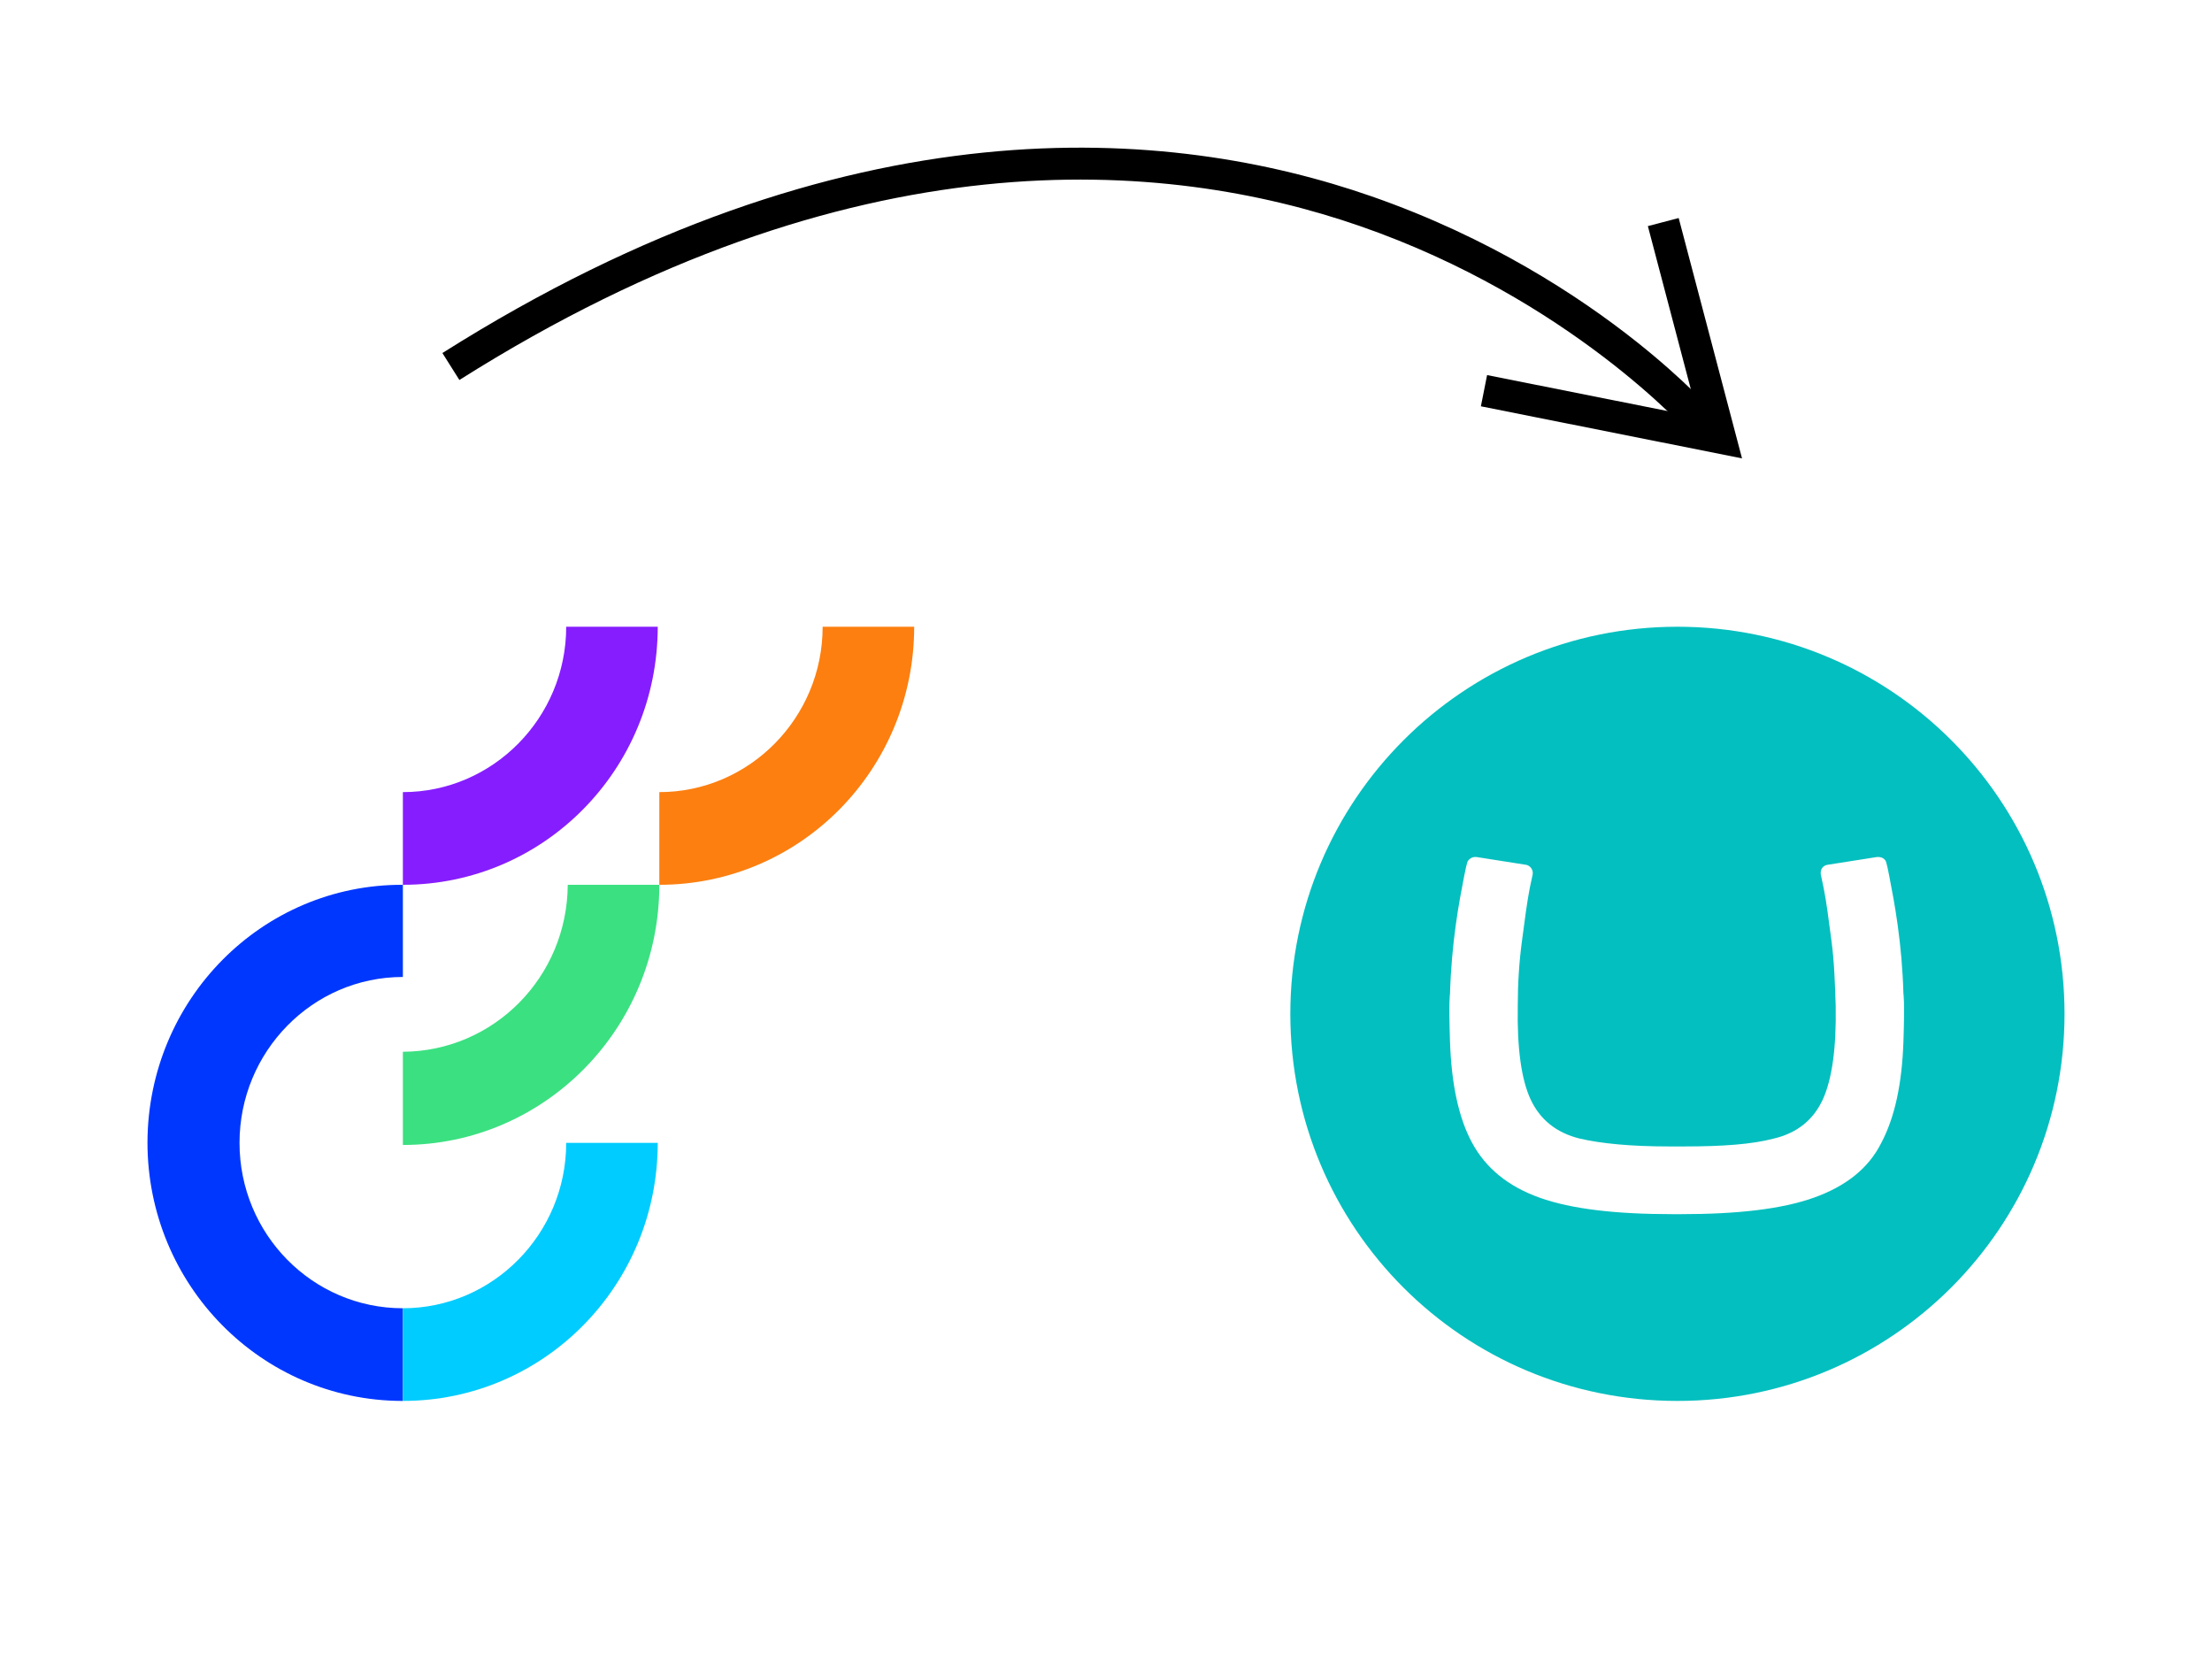 <svg width="60" height="45" viewBox="0 0 60 45" fill="none" xmlns="http://www.w3.org/2000/svg">
<rect width="60" height="45" fill="white"/>
<g clip-path="url(#clip0_8156_45903)">
<path fill-rule="evenodd" clip-rule="evenodd" d="M45.268 31.097C44.243 31.097 43.431 31.019 42.851 30.884C42.213 30.729 41.768 30.362 41.517 29.82C41.265 29.279 41.149 28.428 41.169 27.287C41.169 26.669 41.207 26.088 41.285 25.508C41.362 24.928 41.42 24.464 41.497 24.077L41.575 23.71V23.671C41.575 23.575 41.497 23.478 41.401 23.459L40.047 23.246H40.008C39.912 23.246 39.815 23.323 39.796 23.401C39.776 23.478 39.757 23.555 39.718 23.749C39.641 24.155 39.563 24.541 39.486 25.102C39.409 25.663 39.351 26.282 39.331 26.959C39.331 26.959 39.293 27.113 39.331 28.254C39.37 29.395 39.563 30.323 39.931 31C40.298 31.677 40.898 32.18 41.768 32.489C42.638 32.798 43.837 32.934 45.384 32.934H45.577C47.124 32.934 48.323 32.798 49.193 32.489C50.063 32.18 50.682 31.696 51.03 31C51.398 30.304 51.591 29.395 51.63 28.254C51.669 27.113 51.63 26.959 51.63 26.959C51.611 26.282 51.553 25.663 51.475 25.102C51.398 24.541 51.32 24.155 51.243 23.749C51.204 23.536 51.185 23.478 51.166 23.401C51.146 23.304 51.05 23.246 50.953 23.246H50.914L49.561 23.459C49.464 23.478 49.387 23.555 49.387 23.671V23.71L49.464 24.077C49.541 24.445 49.599 24.928 49.677 25.508C49.754 26.088 49.773 26.669 49.793 27.287C49.812 28.428 49.696 29.26 49.445 29.82C49.193 30.362 48.768 30.729 48.111 30.884C47.53 31.039 46.718 31.097 45.693 31.097H45.268ZM35 27.5C35 21.699 39.699 17 45.5 17C51.301 17 56 21.699 56 27.5C56 33.301 51.301 38 45.5 38C39.699 38 35 33.32 35 27.5Z" fill="#04BFBF"/>
</g>
<path d="M44.388 9.268C45.706 10.314 46.418 11.117 46.48 11.188L45.83 11.757C45.797 11.721 42.576 8.101 36.88 6.129C31.633 4.312 23.136 3.562 12.461 10.307L12 9.576C22.985 2.635 31.77 3.434 37.204 5.326C40.404 6.441 42.823 8.026 44.388 9.268Z" fill="black"/>
<path d="M45.534 5.914L47.252 12.433L40.169 11.021L40.337 10.174L46.063 11.315L44.698 6.133L45.534 5.914Z" fill="black"/>
<path d="M10.928 28.529V31.057C14.765 31.057 17.884 27.9 17.884 24H15.4C15.386 26.5 13.397 28.514 10.928 28.529Z" fill="#3BE081"/>
<path d="M10.928 35.486C8.473 35.486 6.497 33.471 6.497 31C6.497 28.529 8.473 26.5 10.928 26.5V24C7.104 23.986 4.014 27.114 4 30.986C4 34.857 7.09 37.986 10.899 38H10.928V35.486Z" fill="#0037FF"/>
<path d="M10.928 35.486V38C14.751 38 17.841 34.871 17.841 31H15.358C15.358 33.471 13.369 35.486 10.928 35.486Z" fill="#00CCFF"/>
<path d="M10.928 21.486V24C14.751 24 17.841 20.871 17.841 17H15.358C15.358 19.471 13.369 21.486 10.928 21.486Z" fill="#861DFF"/>
<path d="M17.884 21.486V24C21.707 24 24.797 20.871 24.797 17H22.314C22.314 19.471 20.325 21.486 17.884 21.486Z" fill="#FC7F10"/>
<defs>
<clipPath id="clip0_8156_45903">
<rect width="21" height="21" fill="white" transform="translate(35 17)"/>
</clipPath>
</defs>
</svg>
